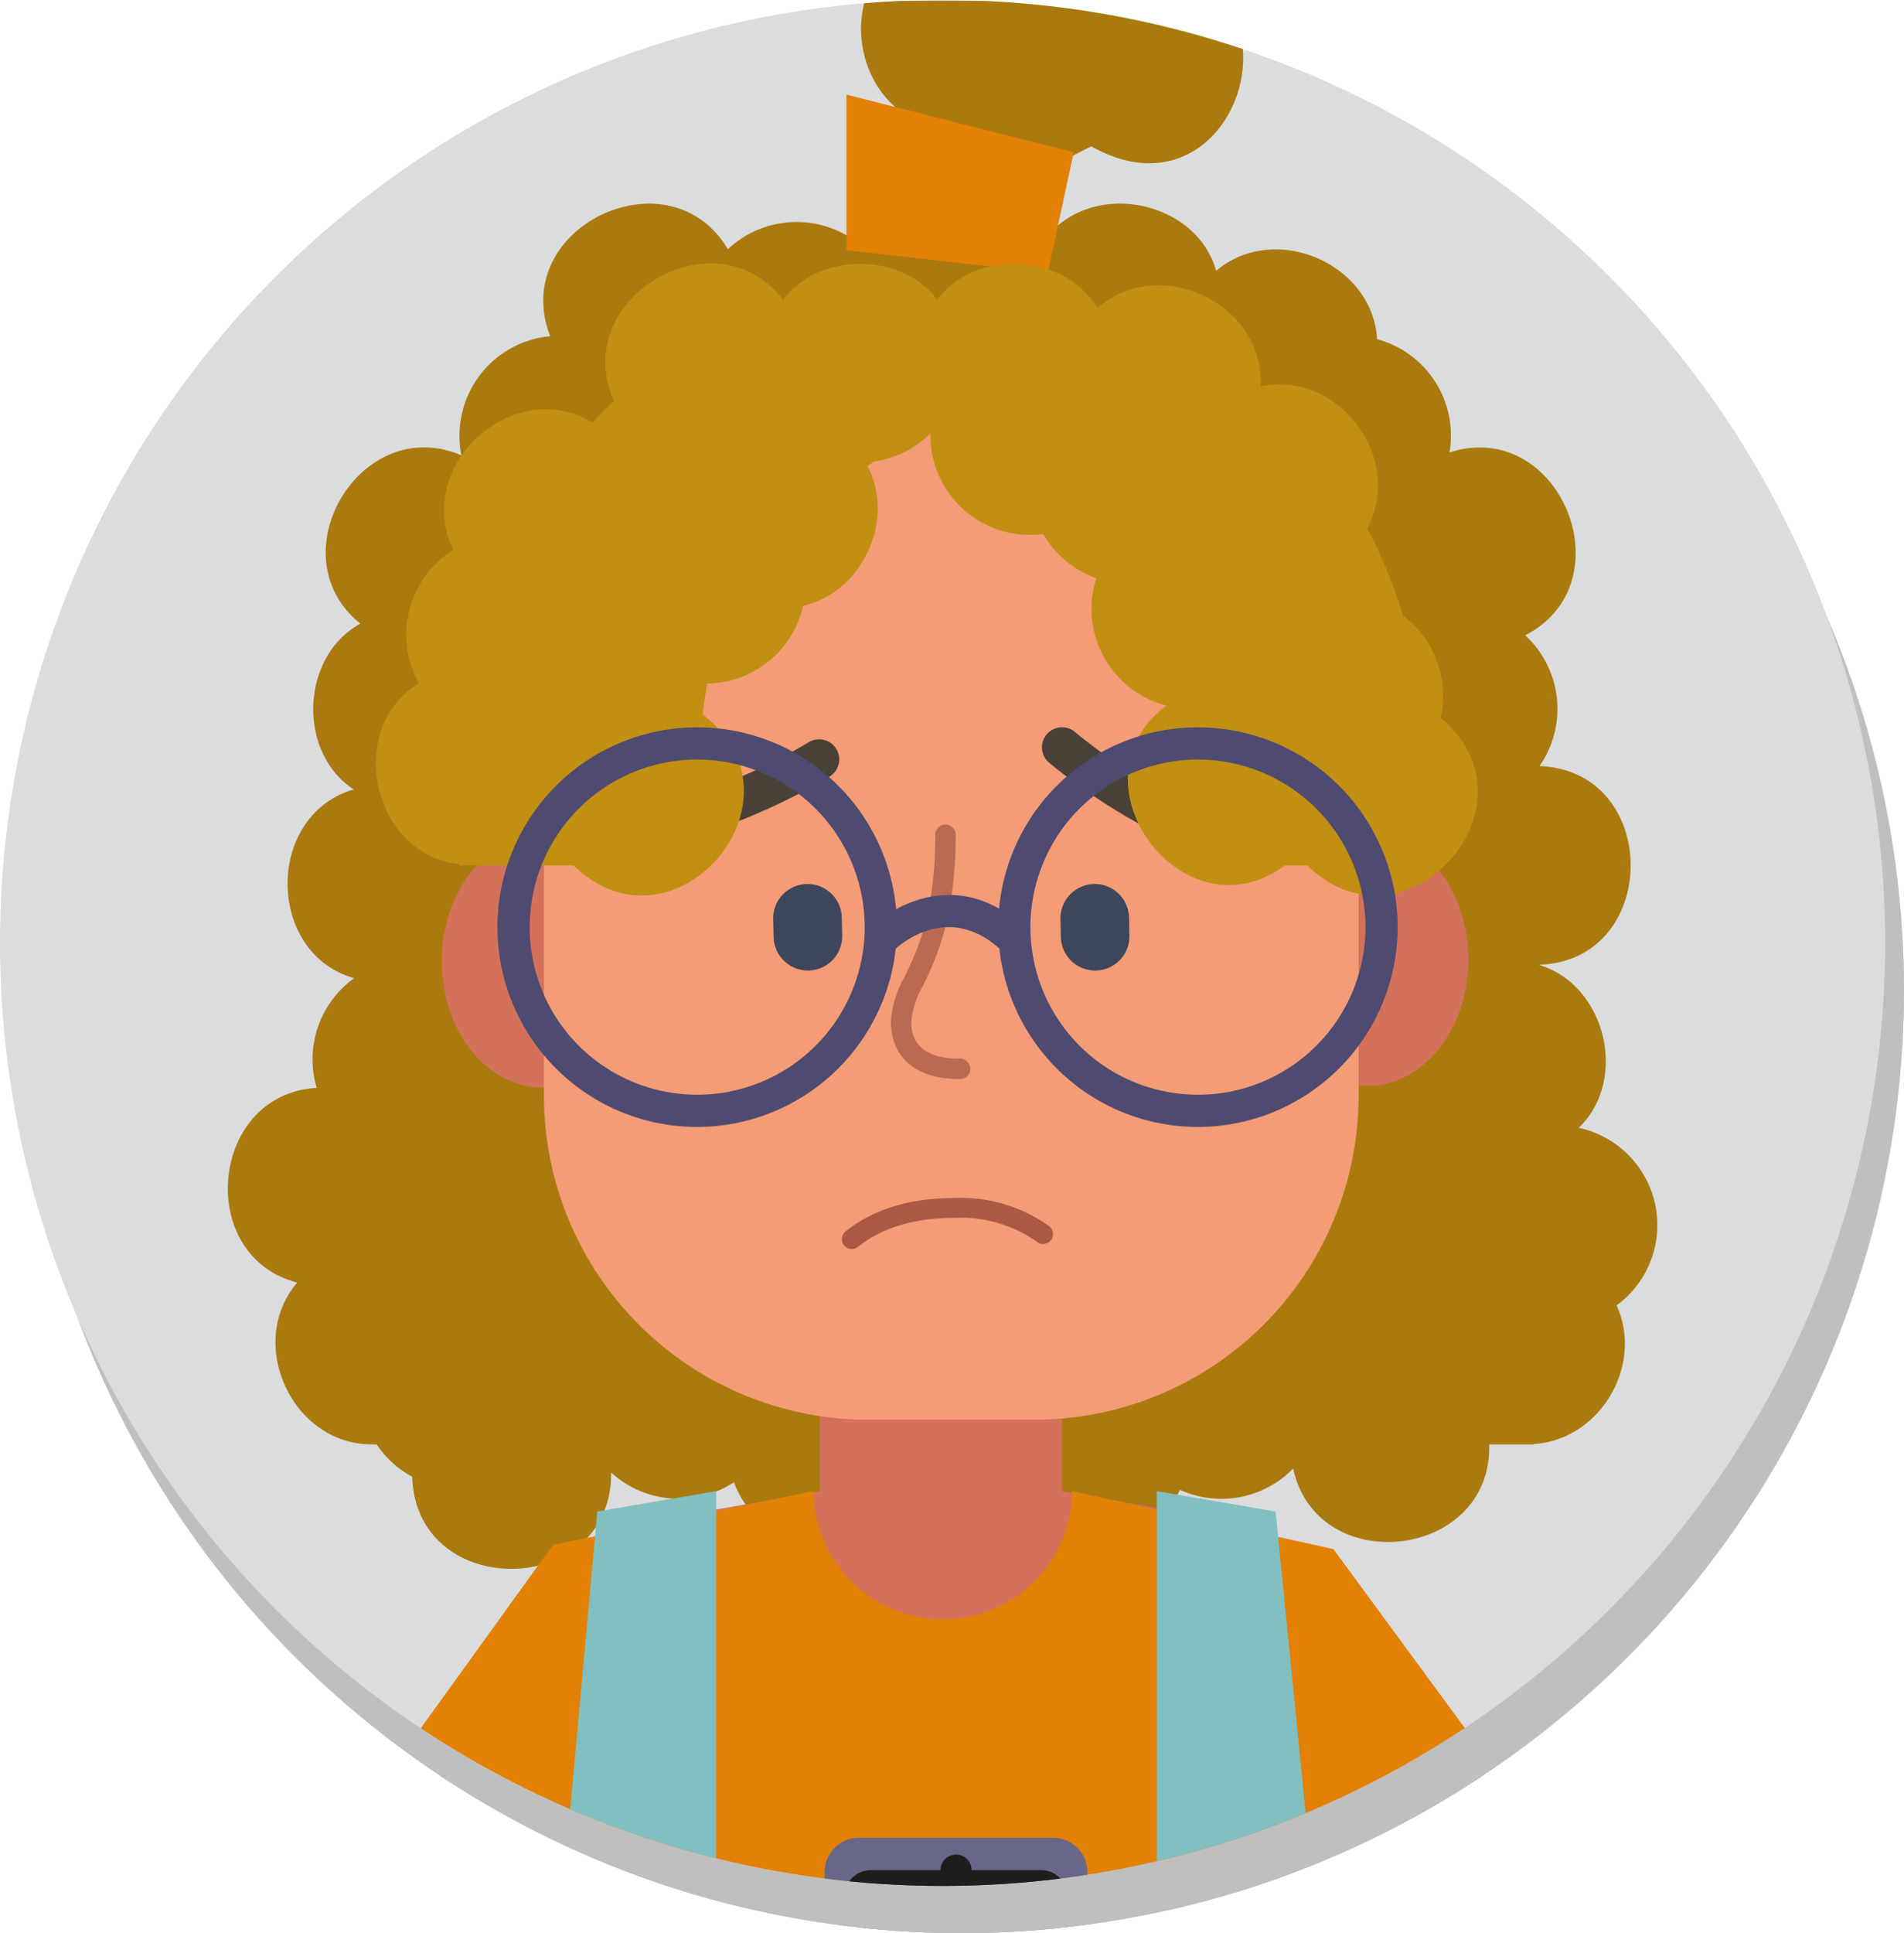 <svg id="Group_22" data-name="Group 22" xmlns="http://www.w3.org/2000/svg" xmlns:xlink="http://www.w3.org/1999/xlink" width="202" height="205" viewBox="0 0 202 205">
  <defs>
    <clipPath id="clip-path">
      <rect id="Rectangle_6" data-name="Rectangle 6" width="202" height="205" fill="none"/>
    </clipPath>
    <clipPath id="clip-path-3">
      <rect id="Rectangle_4" data-name="Rectangle 4" width="200" height="200" transform="translate(2 5)" fill="none"/>
    </clipPath>
    <clipPath id="clip-path-4">
      <path id="Path_74" data-name="Path 74" d="M102,5A100,100,0,1,0,202,105,100,100,0,0,0,102,5" fill="none"/>
    </clipPath>
    <clipPath id="clip-path-5">
      <circle id="Ellipse_2" data-name="Ellipse 2" cx="100" cy="100" r="100" fill="none"/>
    </clipPath>
  </defs>
  <g id="Group_21" data-name="Group 21" clip-path="url(#clip-path)">
    <g id="Group_18" data-name="Group 18">
      <g id="Group_17" data-name="Group 17" clip-path="url(#clip-path)">
        <g id="Group_16" data-name="Group 16" opacity="0.25">
          <g id="Group_15" data-name="Group 15">
            <g id="Group_14" data-name="Group 14" clip-path="url(#clip-path-3)">
              <path id="Path_50" data-name="Path 50" d="M102,5A100,100,0,1,0,202,105,100,100,0,0,0,102,5"/>
              <g id="Group_13" data-name="Group 13">
                <g id="Group_12" data-name="Group 12" clip-path="url(#clip-path-4)">
                  <path id="Path_51" data-name="Path 51" d="M177.829,134.924a10.561,10.561,0,0,0-8.338-10.322c5.359-5.154,2.813-15.26-4.276-17.29,12.981-.348,13.074-20.583.114-21.068a10.634,10.634,0,0,0-1.513-13.876c10.821-5.556,3.735-23.143-8.037-19.389A10.572,10.572,0,0,0,148.1,40.974c-.479-8.089-10.927-12.492-17.07-7.251-2.148-7.567-13.231-9.715-18.058-3.47-5.311-.219-15.28-.282-20.569.065A10.653,10.653,0,0,0,79.221,31.43C73,20.951,55.883,29.142,60.377,40.652a10.6,10.6,0,0,0-9.426,12.64c-10.717-4.584-19.7,10.651-10.715,17.847-6.335,3.43-6.751,13.651-.7,17.582-9.385,2.7-9.359,17.341.032,20.015a10.615,10.615,0,0,0-3.97,11.637c-11.347.616-12.955,17.841-2.059,20.64-5.5,6.4-.533,17.265,8.008,17.155v.012h.415a10.621,10.621,0,0,0,3.772,3.424c.4,13.3,21.242,12.89,21.1-.447a10.644,10.644,0,0,0,13.032,1.024c3.856,10.454,20.695,7.347,20.334-4h7.023c-.366,10.869,15.458,14.469,19.958,4.812a10.618,10.618,0,0,0,12.011-2.261c2.55,11.758,21.128,9.646,20.8-2.551H164.7v-.046c6.992-.408,11.739-8.3,8.806-14.7a10.537,10.537,0,0,0,4.325-8.511"/>
                  <path id="Path_52" data-name="Path 52" d="M93.754,5.091c-1.445,5.1,1.058,11.362,6.422,13.057l-.639,11.6,18.23-9.228c12.311,6.916,19.916-7.913,14.184-15.433Z"/>
                  <path id="Path_53" data-name="Path 53" d="M113.163,33.952,91.8,31.535v-16.5l24.113,6.115Z"/>
                  <path id="Path_54" data-name="Path 54" d="M127.032,165.326l-12.361-2.176V147.383H88.976V163.15l-12.361,2.176v19.287h50.417Z"/>
                  <path id="Path_55" data-name="Path 55" d="M143.466,169.279l-27.714-6.153a13.717,13.717,0,0,1-27.433,0l-27.66,5.714L34.58,205H169.7Z"/>
                  <path id="Path_56" data-name="Path 56" d="M130.843,106.781h0c-.008-7.4,4.756-13.4,10.641-13.413l5.633-.011c5.885-.01,10.664,5.978,10.672,13.375s-4.756,13.4-10.641,13.414l-5.633.009c-5.885.012-10.663-5.977-10.672-13.374"/>
                  <path id="Path_57" data-name="Path 57" d="M75.812,106.9h0c.007,7.4-4.757,13.4-10.642,13.413l-5.633.011c-5.884.01-10.663-5.977-10.671-13.375s4.755-13.4,10.641-13.413l5.632-.01C71.024,93.516,75.8,99.5,75.812,106.9"/>
                  <path id="Path_58" data-name="Path 58" d="M111.741,155.556H94.106a34.4,34.4,0,0,1-34.4-34.4V77.878a34.4,34.4,0,0,1,34.4-34.4h17.635a34.4,34.4,0,0,1,34.4,34.4v43.278a34.4,34.4,0,0,1-34.4,34.4"/>
                  <path id="Path_59" data-name="Path 59" d="M88.645,83.42a2.127,2.127,0,0,1,1.361,3.933A63.933,63.933,0,0,1,75.3,93.81a2.127,2.127,0,1,1-1.211-4.077,60.549,60.549,0,0,0,13.72-6.025,2.137,2.137,0,0,1,.832-.288"/>
                  <path id="Path_60" data-name="Path 60" d="M115.284,82.216a2.137,2.137,0,0,1,.773.423,57.866,57.866,0,0,0,11.821,7.517,2.127,2.127,0,1,1-1.872,3.819,60.933,60.933,0,0,1-12.718-8.107,2.127,2.127,0,0,1,2-3.652"/>
                  <path id="Path_61" data-name="Path 61" d="M103.855,119.438c-4.661,0-7.335-2.24-7.335-6.143a10.878,10.878,0,0,1,1.464-4.725c1.366-2.852,3.237-6.757,3.237-15.043a1.085,1.085,0,0,1,2.17,0c0,8.779-2.076,13.112-3.451,15.98a9.1,9.1,0,0,0-1.25,3.788c0,.982,0,3.973,5.165,3.973a1.085,1.085,0,0,1,0,2.17"/>
                  <path id="Path_62" data-name="Path 62" d="M154.831,81.114a10.578,10.578,0,0,0-3.97-10.832,53.984,53.984,0,0,0-3.8-9.247c3.945-7.425-3.046-16.808-11.325-15.058.466-8.815-10.81-14.07-17.3-8.3-3.445-5.826-12.947-6.336-17-.887C97.651,31.7,88.857,31.712,85.08,36.8c-7.163-9.347-22.809-.142-17.938,10.727q-1.174,1.086-2.285,2.264c-8.447-5.035-19.05,4.639-14.765,13.517A10.64,10.64,0,0,0,46.424,77.46c-7.844,4.826-4.958,18.125,4.261,19.174v.141H62.848c10.674,10.364,25.568-7.081,13.694-15.99.128-1.146.293-2.25.507-3.3a10.556,10.556,0,0,0,10.145-8.232c6.213-1.4,9.859-9.042,6.854-14.81.215-.17.438-.324.644-.508a10.517,10.517,0,0,0,6.019-2.967,10.558,10.558,0,0,0,11.964,10.66,10.583,10.583,0,0,0,5.633,4.689,10.609,10.609,0,0,0,7.442,13.512c-10.72,7.971,1.758,24.92,12.571,16.948H140.7c10.371,10.145,25.272-6.414,14.133-15.661"/>
                  <path id="Path_63" data-name="Path 63" d="M75.966,124.51a21.188,21.188,0,1,1,21.187-21.188A21.211,21.211,0,0,1,75.966,124.51m0-38.961a17.773,17.773,0,1,0,17.773,17.773A17.793,17.793,0,0,0,75.966,85.549"/>
                  <path id="Path_64" data-name="Path 64" d="M129.092,124.51a21.188,21.188,0,1,1,21.188-21.188,21.211,21.211,0,0,1-21.188,21.188m0-38.961a17.773,17.773,0,1,0,17.774,17.773,17.793,17.793,0,0,0-17.774-17.773"/>
                  <path id="Path_65" data-name="Path 65" d="M109.611,106.432a1.7,1.7,0,0,1-1.186-.479c-5.792-5.6-11.18-.6-11.775-.018a1.707,1.707,0,0,1-2.413-2.416c2.814-2.821,9.9-6.457,16.56-.022a1.707,1.707,0,0,1-1.186,2.935"/>
                  <path id="Path_66" data-name="Path 66" d="M118.268,107.921h0a3.638,3.638,0,0,0,3.557-3.718l-.042-1.923a3.639,3.639,0,0,0-7.276.161l.043,1.922a3.638,3.638,0,0,0,3.718,3.558"/>
                  <path id="Path_67" data-name="Path 67" d="M87.791,107.921h0a3.638,3.638,0,0,0,3.557-3.718l-.042-1.923a3.639,3.639,0,0,0-7.276.161l.043,1.922a3.638,3.638,0,0,0,3.718,3.558"/>
                  <path id="Path_68" data-name="Path 68" d="M77.981,205V163.126L65.365,165.3,61.753,205Z"/>
                  <path id="Path_69" data-name="Path 69" d="M141.285,205l-3.947-39.7-12.616-2.17V205Z"/>
                  <path id="Path_70" data-name="Path 70" d="M117.368,205v-1.447a3.669,3.669,0,0,0-3.669-3.669H93.145a3.669,3.669,0,0,0-3.669,3.669V205Z"/>
                  <path id="Path_71" data-name="Path 71" d="M115.014,205a2.819,2.819,0,0,0-2.576-1.68H94.406A2.819,2.819,0,0,0,91.83,205Z"/>
                  <path id="Path_72" data-name="Path 72" d="M105.075,203.32a1.648,1.648,0,1,1-1.648-1.648,1.648,1.648,0,0,1,1.648,1.648"/>
                  <path id="Path_73" data-name="Path 73" d="M92.37,137.458a1.051,1.051,0,0,1-.658-1.871c2.927-2.348,6.814-3.54,11.551-3.54a16.047,16.047,0,0,1,10.067,3.006,1.051,1.051,0,0,1-1.286,1.662,14.021,14.021,0,0,0-8.781-2.566c-4.247,0-7.691,1.036-10.236,3.078a1.049,1.049,0,0,1-.657.231"/>
                </g>
              </g>
            </g>
          </g>
        </g>
        <path id="Path_75" data-name="Path 75" d="M100,0A100,100,0,1,0,200,100,100,100,0,0,0,100,0" fill="#dbdcdd"/>
      </g>
    </g>
    <g id="Group_20" data-name="Group 20">
      <g id="Group_19" data-name="Group 19" clip-path="url(#clip-path-5)">
        <path id="Path_76" data-name="Path 76" d="M175.829,129.924a10.561,10.561,0,0,0-8.338-10.322c5.359-5.154,2.813-15.26-4.276-17.29,12.981-.348,13.074-20.583.114-21.068a10.634,10.634,0,0,0-1.513-13.876c10.821-5.556,3.735-23.143-8.037-19.389A10.572,10.572,0,0,0,146.1,35.974c-.479-8.089-10.927-12.492-17.07-7.251-2.148-7.567-13.231-9.715-18.058-3.47-5.311-.219-15.28-.282-20.569.065A10.653,10.653,0,0,0,77.221,26.43C71,15.951,53.883,24.142,58.377,35.652a10.6,10.6,0,0,0-9.426,12.64c-10.717-4.584-19.7,10.651-10.715,17.847-6.335,3.43-6.751,13.651-.7,17.582-9.385,2.7-9.359,17.341.032,20.015a10.615,10.615,0,0,0-3.97,11.637c-11.347.616-12.955,17.841-2.059,20.64-5.5,6.4-.533,17.265,8.008,17.155v.012h.415a10.621,10.621,0,0,0,3.772,3.424c.4,13.3,21.242,12.89,21.1-.447a10.644,10.644,0,0,0,13.032,1.024c3.856,10.454,20.695,7.347,20.334-4h7.023c-.366,10.869,15.458,14.469,19.958,4.812a10.618,10.618,0,0,0,12.011-2.261c2.55,11.758,21.128,9.646,20.8-2.551H162.7v-.046c6.992-.408,11.739-8.3,8.806-14.7a10.537,10.537,0,0,0,4.325-8.511" fill="#aa7a0e"/>
        <path id="Path_77" data-name="Path 77" d="M91.754.091c-1.445,5.1,1.058,11.362,6.422,13.057l-.639,11.6,18.23-9.228C128.078,22.44,135.683,7.611,129.951.091Z" fill="#aa7a0e"/>
        <path id="Path_78" data-name="Path 78" d="M111.163,28.952,89.8,26.535v-16.5l24.113,6.115Z" fill="#e28103"/>
        <path id="Path_79" data-name="Path 79" d="M125.032,160.326l-12.361-2.176V142.383H86.976V158.15l-12.361,2.176v19.287h50.417Z" fill="#d3715b"/>
        <path id="Path_80" data-name="Path 80" d="M141.466,164.279l-27.714-6.153a13.717,13.717,0,0,1-27.433,0l-27.66,5.714L32.58,200H167.7Z" fill="#e28103"/>
        <path id="Path_81" data-name="Path 81" d="M128.843,101.781h0c-.008-7.4,4.756-13.4,10.641-13.413l5.633-.011c5.885-.01,10.664,5.978,10.672,13.375s-4.756,13.4-10.641,13.414l-5.633.009c-5.885.012-10.663-5.977-10.672-13.374" fill="#d3715b"/>
        <path id="Path_82" data-name="Path 82" d="M73.812,101.9h0c.007,7.4-4.757,13.4-10.642,13.413l-5.633.011c-5.884.01-10.663-5.977-10.671-13.375s4.755-13.4,10.641-13.413l5.632-.01C69.024,88.516,73.8,94.5,73.812,101.9" fill="#d3715b"/>
        <path id="Path_83" data-name="Path 83" d="M109.741,150.556H92.106a34.4,34.4,0,0,1-34.4-34.4V72.878a34.4,34.4,0,0,1,34.4-34.4h17.635a34.4,34.4,0,0,1,34.4,34.4v43.278a34.4,34.4,0,0,1-34.4,34.4" fill="#f49c76"/>
        <path id="Path_84" data-name="Path 84" d="M86.645,78.42a2.127,2.127,0,0,1,1.361,3.933A63.933,63.933,0,0,1,73.3,88.81a2.127,2.127,0,1,1-1.211-4.077,60.549,60.549,0,0,0,13.72-6.025,2.137,2.137,0,0,1,.832-.288" fill="#494038"/>
        <path id="Path_85" data-name="Path 85" d="M113.284,77.216a2.137,2.137,0,0,1,.773.423,57.866,57.866,0,0,0,11.821,7.517,2.127,2.127,0,1,1-1.872,3.819,60.933,60.933,0,0,1-12.718-8.107,2.127,2.127,0,0,1,2-3.652" fill="#494038"/>
        <path id="Path_86" data-name="Path 86" d="M101.855,114.438c-4.661,0-7.335-2.24-7.335-6.143a10.878,10.878,0,0,1,1.464-4.725c1.366-2.852,3.237-6.757,3.237-15.043a1.085,1.085,0,0,1,2.17,0c0,8.779-2.076,13.112-3.451,15.98a9.1,9.1,0,0,0-1.25,3.788c0,.982,0,3.973,5.165,3.973a1.085,1.085,0,0,1,0,2.17" fill="#ba6a52"/>
        <path id="Path_87" data-name="Path 87" d="M152.831,76.114a10.578,10.578,0,0,0-3.97-10.832,53.984,53.984,0,0,0-3.8-9.247c3.945-7.425-3.046-16.808-11.325-15.058.466-8.815-10.81-14.07-17.3-8.3-3.445-5.826-12.947-6.336-17-.887C95.651,26.7,86.857,26.712,83.08,31.8c-7.163-9.347-22.809-.142-17.938,10.727q-1.174,1.086-2.285,2.264c-8.447-5.035-19.05,4.639-14.765,13.517A10.64,10.64,0,0,0,44.424,72.46c-7.844,4.826-4.958,18.125,4.261,19.174v.141H60.848c10.674,10.364,25.568-7.081,13.694-15.99.128-1.146.293-2.25.507-3.3a10.556,10.556,0,0,0,10.145-8.232c6.213-1.4,9.859-9.042,6.854-14.81.215-.17.438-.324.644-.508a10.517,10.517,0,0,0,6.019-2.967,10.558,10.558,0,0,0,11.964,10.66,10.583,10.583,0,0,0,5.633,4.689,10.609,10.609,0,0,0,7.442,13.512c-10.72,7.971,1.758,24.92,12.571,16.948H138.7c10.371,10.145,25.272-6.414,14.133-15.661" fill="#c18f11"/>
        <path id="Path_88" data-name="Path 88" d="M73.966,119.51A21.188,21.188,0,1,1,95.153,98.322,21.211,21.211,0,0,1,73.966,119.51m0-38.961A17.773,17.773,0,1,0,91.739,98.322,17.793,17.793,0,0,0,73.966,80.549" fill="#4f4a70"/>
        <path id="Path_89" data-name="Path 89" d="M127.092,119.51A21.188,21.188,0,1,1,148.28,98.322a21.211,21.211,0,0,1-21.188,21.188m0-38.961a17.773,17.773,0,1,0,17.774,17.773,17.793,17.793,0,0,0-17.774-17.773" fill="#4f4a70"/>
        <path id="Path_90" data-name="Path 90" d="M107.611,101.432a1.7,1.7,0,0,1-1.186-.479c-5.792-5.6-11.18-.6-11.775-.018a1.707,1.707,0,0,1-2.413-2.416c2.814-2.821,9.9-6.457,16.56-.022a1.707,1.707,0,0,1-1.186,2.935" fill="#4f4a70"/>
        <path id="Path_91" data-name="Path 91" d="M116.268,102.921h0a3.638,3.638,0,0,0,3.557-3.718l-.042-1.923a3.639,3.639,0,0,0-7.276.161l.043,1.922a3.638,3.638,0,0,0,3.718,3.558" fill="#3e465b"/>
        <path id="Path_92" data-name="Path 92" d="M85.791,102.921h0A3.638,3.638,0,0,0,89.348,99.2l-.042-1.923a3.639,3.639,0,0,0-7.276.161l.043,1.922a3.638,3.638,0,0,0,3.718,3.558" fill="#3e465b"/>
        <path id="Path_93" data-name="Path 93" d="M75.981,200V158.126L63.365,160.3,59.753,200Z" fill="#81bfc1"/>
        <path id="Path_94" data-name="Path 94" d="M139.285,200l-3.947-39.7-12.616-2.17V200Z" fill="#81bfc1"/>
        <path id="Path_95" data-name="Path 95" d="M115.368,200v-1.447a3.669,3.669,0,0,0-3.669-3.669H91.145a3.669,3.669,0,0,0-3.669,3.669V200Z" fill="#696789"/>
        <path id="Path_96" data-name="Path 96" d="M113.014,200a2.819,2.819,0,0,0-2.576-1.68H92.406A2.819,2.819,0,0,0,89.83,200Z" fill="#1e1e1e"/>
        <path id="Path_97" data-name="Path 97" d="M103.075,198.32a1.648,1.648,0,1,1-1.648-1.648,1.648,1.648,0,0,1,1.648,1.648" fill="#1e1e1e"/>
        <path id="Path_98" data-name="Path 98" d="M90.37,132.458a1.051,1.051,0,0,1-.658-1.871c2.927-2.348,6.814-3.54,11.551-3.54a16.047,16.047,0,0,1,10.067,3.006,1.051,1.051,0,0,1-1.286,1.662,14.021,14.021,0,0,0-8.781-2.566c-4.247,0-7.691,1.036-10.236,3.078a1.049,1.049,0,0,1-.657.231" fill="#aa5946"/>
      </g>
    </g>
  </g>
</svg>
